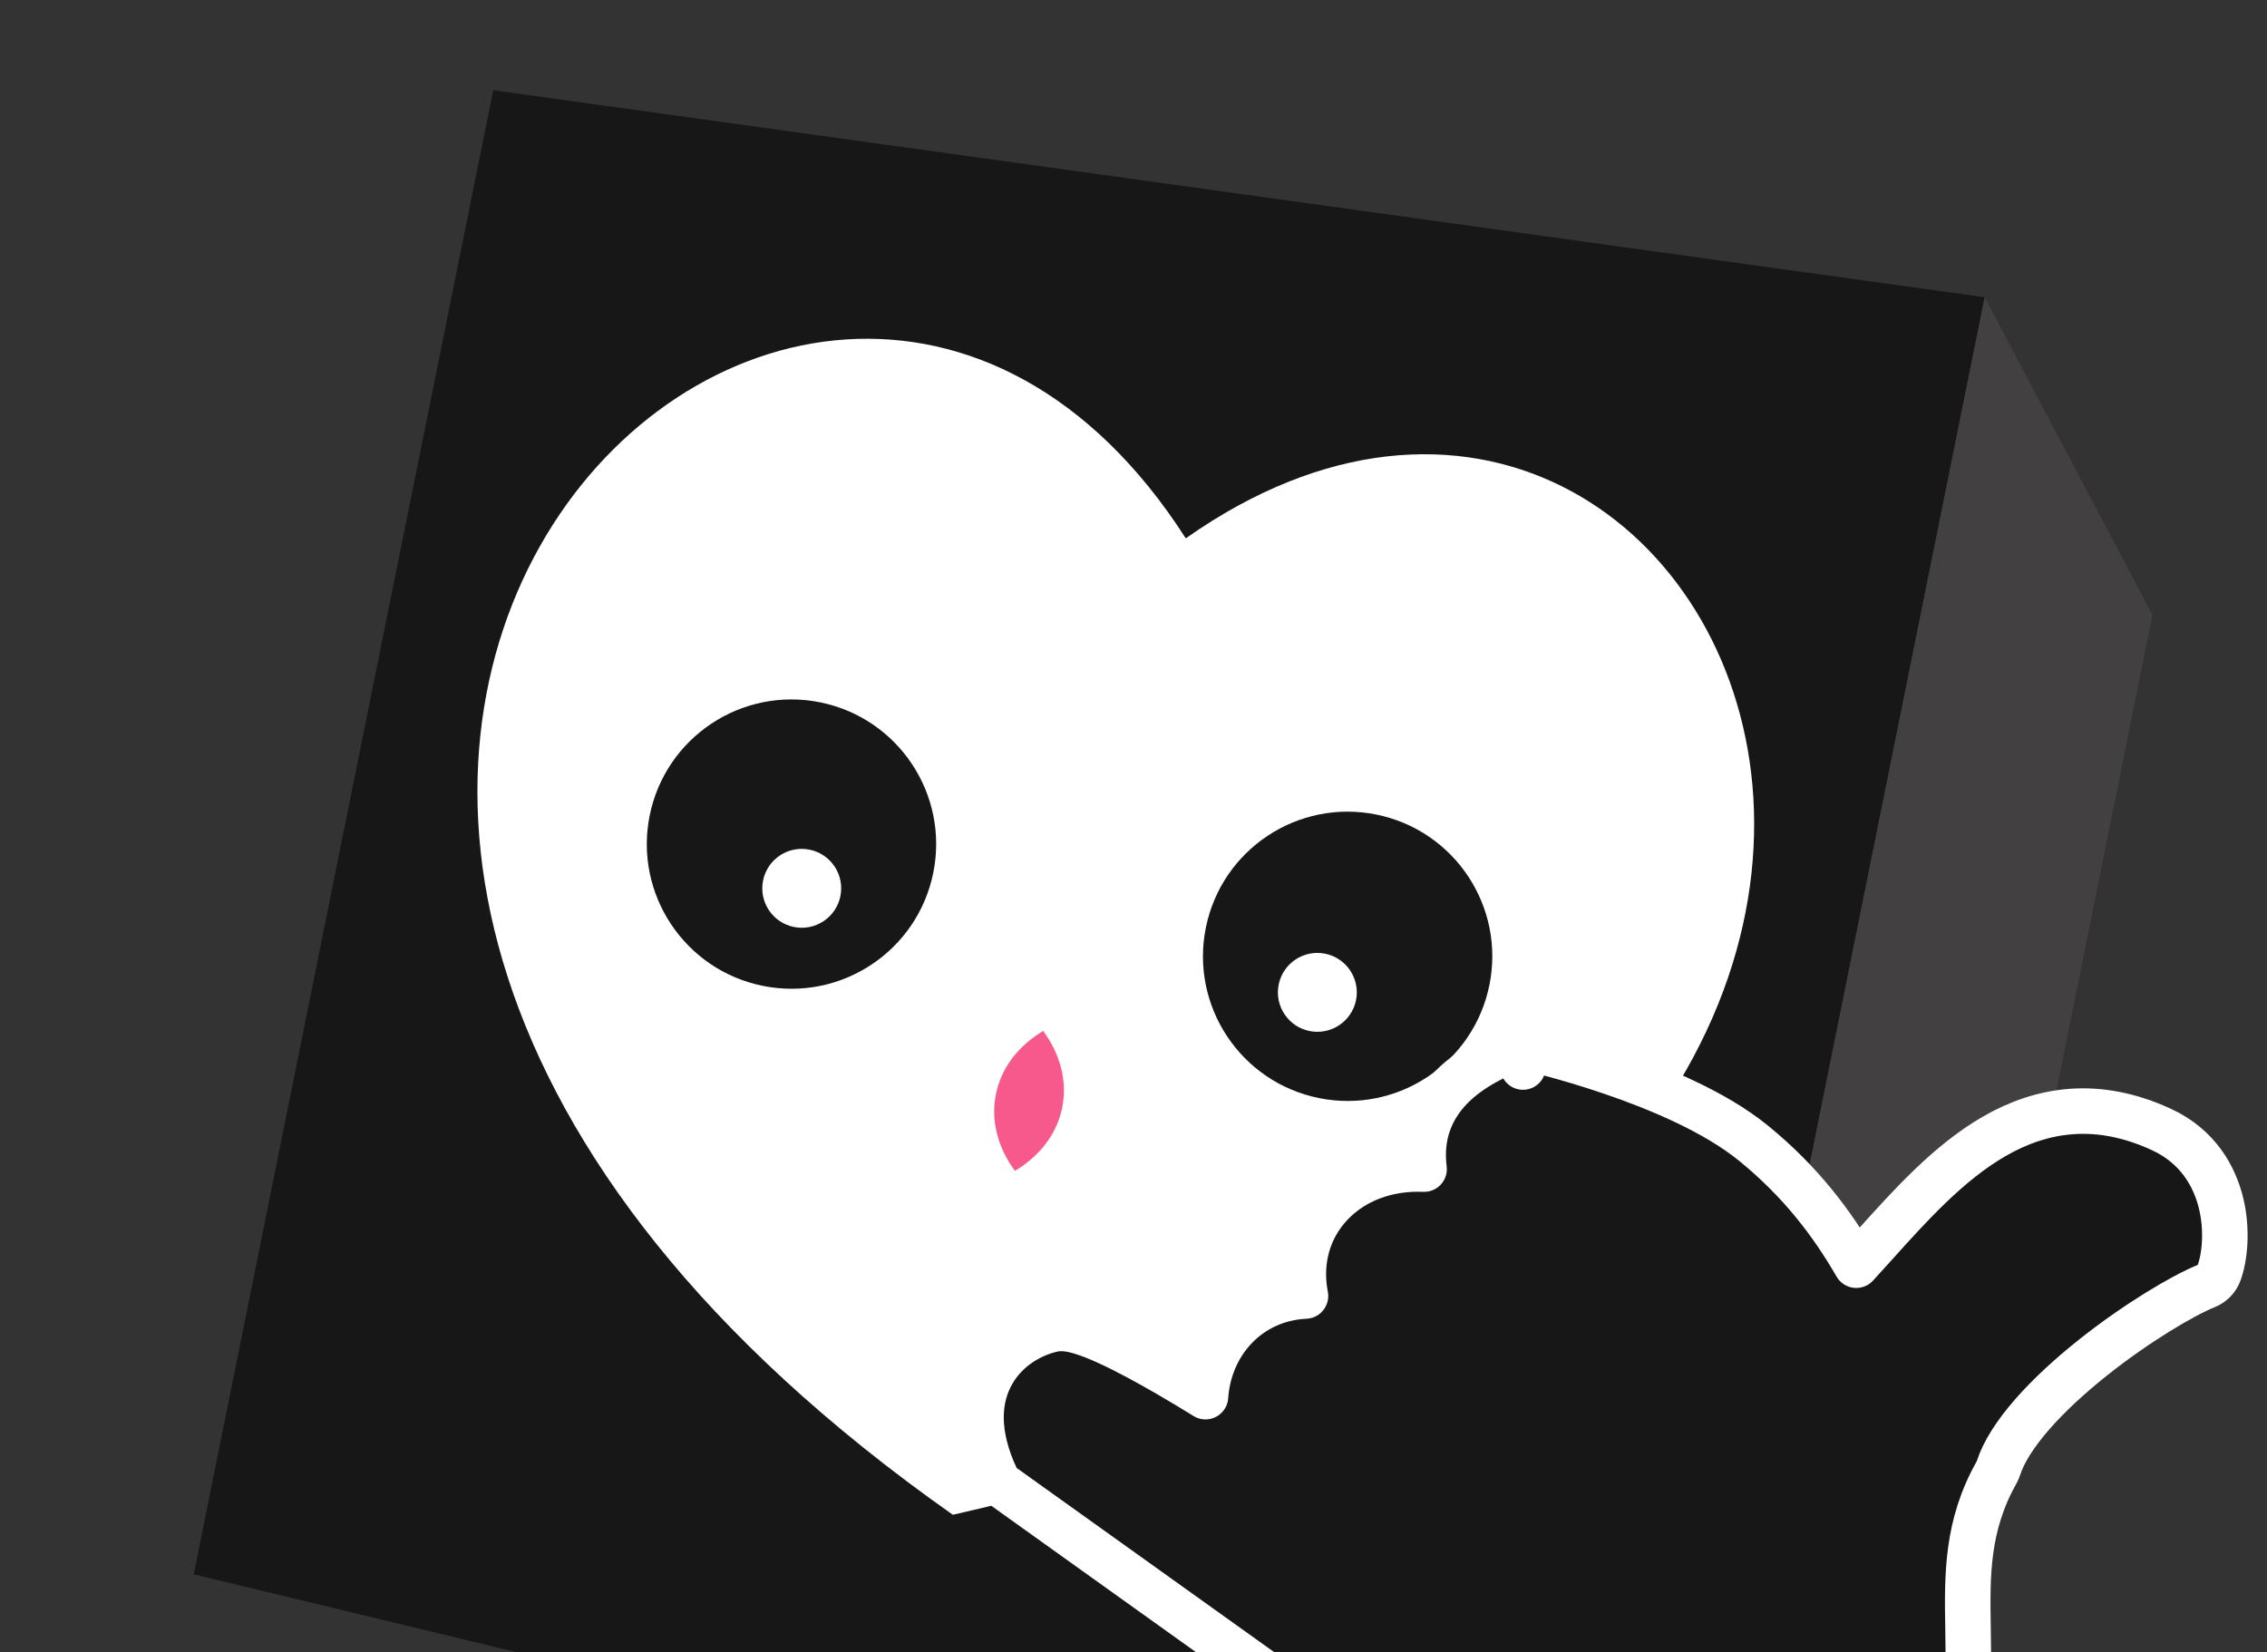 <svg width="498" height="363" viewBox="0 0 498 363" fill="none" xmlns="http://www.w3.org/2000/svg">
<rect x="0" y="0" width="498" height="363" fill="#333333" stroke="none"/>
<rect x="147.86" y="358.139" width="12.381" height="81.574" transform="rotate(-24.632 147.86 358.139)" fill="#8B8B8B"/>
<path d="M108.356 19.822L435.983 65.307L363.737 423.319L42.559 345.876L108.356 19.822Z" fill="#171717"/>
<path d="M472.838 135.105L435.981 65.308L363.735 423.319L418.752 403.125L472.838 135.105Z" fill="#424040"/>
<path d="M260.485 118.274C176.646 -12.499 -13.405 176.025 209.313 332.795C486.831 270.223 382.41 32.404 260.485 118.274Z" fill="white"/>
<path d="M218.774 240.399C217.584 246.296 219.262 252.225 222.953 257.24C228.301 254.049 232.147 249.235 233.337 243.337C234.527 237.44 232.849 231.511 229.158 226.496C223.814 229.688 219.964 234.499 218.774 240.399Z" fill="#F7598D"/>
<circle cx="173.869" cy="185.447" r="31.777" transform="rotate(11.409 173.869 185.447)" fill="#171717"/>
<circle cx="176.119" cy="195.163" r="8.666" transform="rotate(11.409 176.119 195.163)" fill="white"/>
<circle cx="296.039" cy="210.101" r="31.777" transform="rotate(11.409 296.039 210.101)" fill="#171717"/>
<circle cx="289.387" cy="218.02" r="8.666" transform="rotate(11.409 289.387 218.02)" fill="white"/>
<path d="M474.853 248.167C460.685 241.613 448.517 243.634 438.059 249.665C428.015 255.457 419.48 265 412.001 273.302C410.56 274.902 409.155 276.46 407.773 277.962C402.499 268.84 395.65 259.677 385.212 251.167C376.666 244.2 364.028 238.982 353.984 235.558C348.878 233.817 344.279 232.487 340.955 231.591C339.292 231.143 337.943 230.802 337.004 230.572C336.534 230.457 336.166 230.369 335.913 230.309C335.786 230.279 335.687 230.257 335.619 230.241C335.585 230.234 335.559 230.227 335.54 230.223C335.53 230.221 335.522 230.22 335.517 230.218C335.514 230.218 335.512 230.217 335.51 230.216L335.507 230.216C335.505 230.224 335.464 230.401 334.558 234.424L335.505 230.216C334.531 229.996 333.514 230.074 332.584 230.438C325.587 233.178 319.251 237.024 315.645 242.902C313.108 247.037 312.195 251.715 312.831 256.849C304.621 256.507 297.266 259.33 292.309 264.616C287.372 269.88 285.294 277.081 286.778 284.731C280.029 285.044 274.22 288.075 270.234 292.921C267.054 296.788 265.175 301.64 264.815 306.842C262.383 305.34 259.64 303.678 256.808 302.035C252.313 299.425 247.499 296.795 243.326 294.891C241.249 293.944 239.211 293.121 237.381 292.578C235.882 292.134 233.782 291.639 231.756 291.956L231.351 292.03L230.944 292.122C226.696 293.129 221.33 295.959 218.13 301.398C214.662 307.293 214.37 315.138 218.792 324.615C219.156 325.395 219.714 326.067 220.414 326.568L298.126 382.152C301.884 388.576 308.615 395.034 316.251 400.546C323.576 405.833 332.139 410.542 340.623 413.731C341.618 419.594 342.916 425.029 343.942 430.019C345.164 435.961 346.074 441.58 346.044 447.706C345.987 459.796 342.263 474.693 328.209 497.872C327.148 499.621 327.261 501.84 328.492 503.474C329.724 505.108 331.827 505.826 333.8 505.288C364.542 496.902 390.9 480.947 410.05 464.746C419.63 456.641 427.48 448.412 433.211 440.941C438.83 433.615 442.777 426.548 443.914 420.794C445.941 410.538 443.843 399.022 440.932 389.365C438.232 380.409 434.666 372.519 432.294 367.794C432.435 364.332 432.375 360.869 432.319 357.529C432.124 345.987 432.013 335.168 438.596 323.481C438.763 323.184 438.899 322.872 439.002 322.548C440.116 319.059 442.665 315.038 446.397 310.757C450.084 306.529 454.687 302.317 459.547 298.436C469.354 290.604 479.653 284.549 484.642 282.549C485.957 282.022 486.986 280.962 487.475 279.633C488.712 276.264 489.339 270.397 487.951 264.513C486.514 258.418 482.778 251.832 474.853 248.167Z" fill="#171717" stroke="white" stroke-width="10" stroke-linejoin="round"/>
</svg>